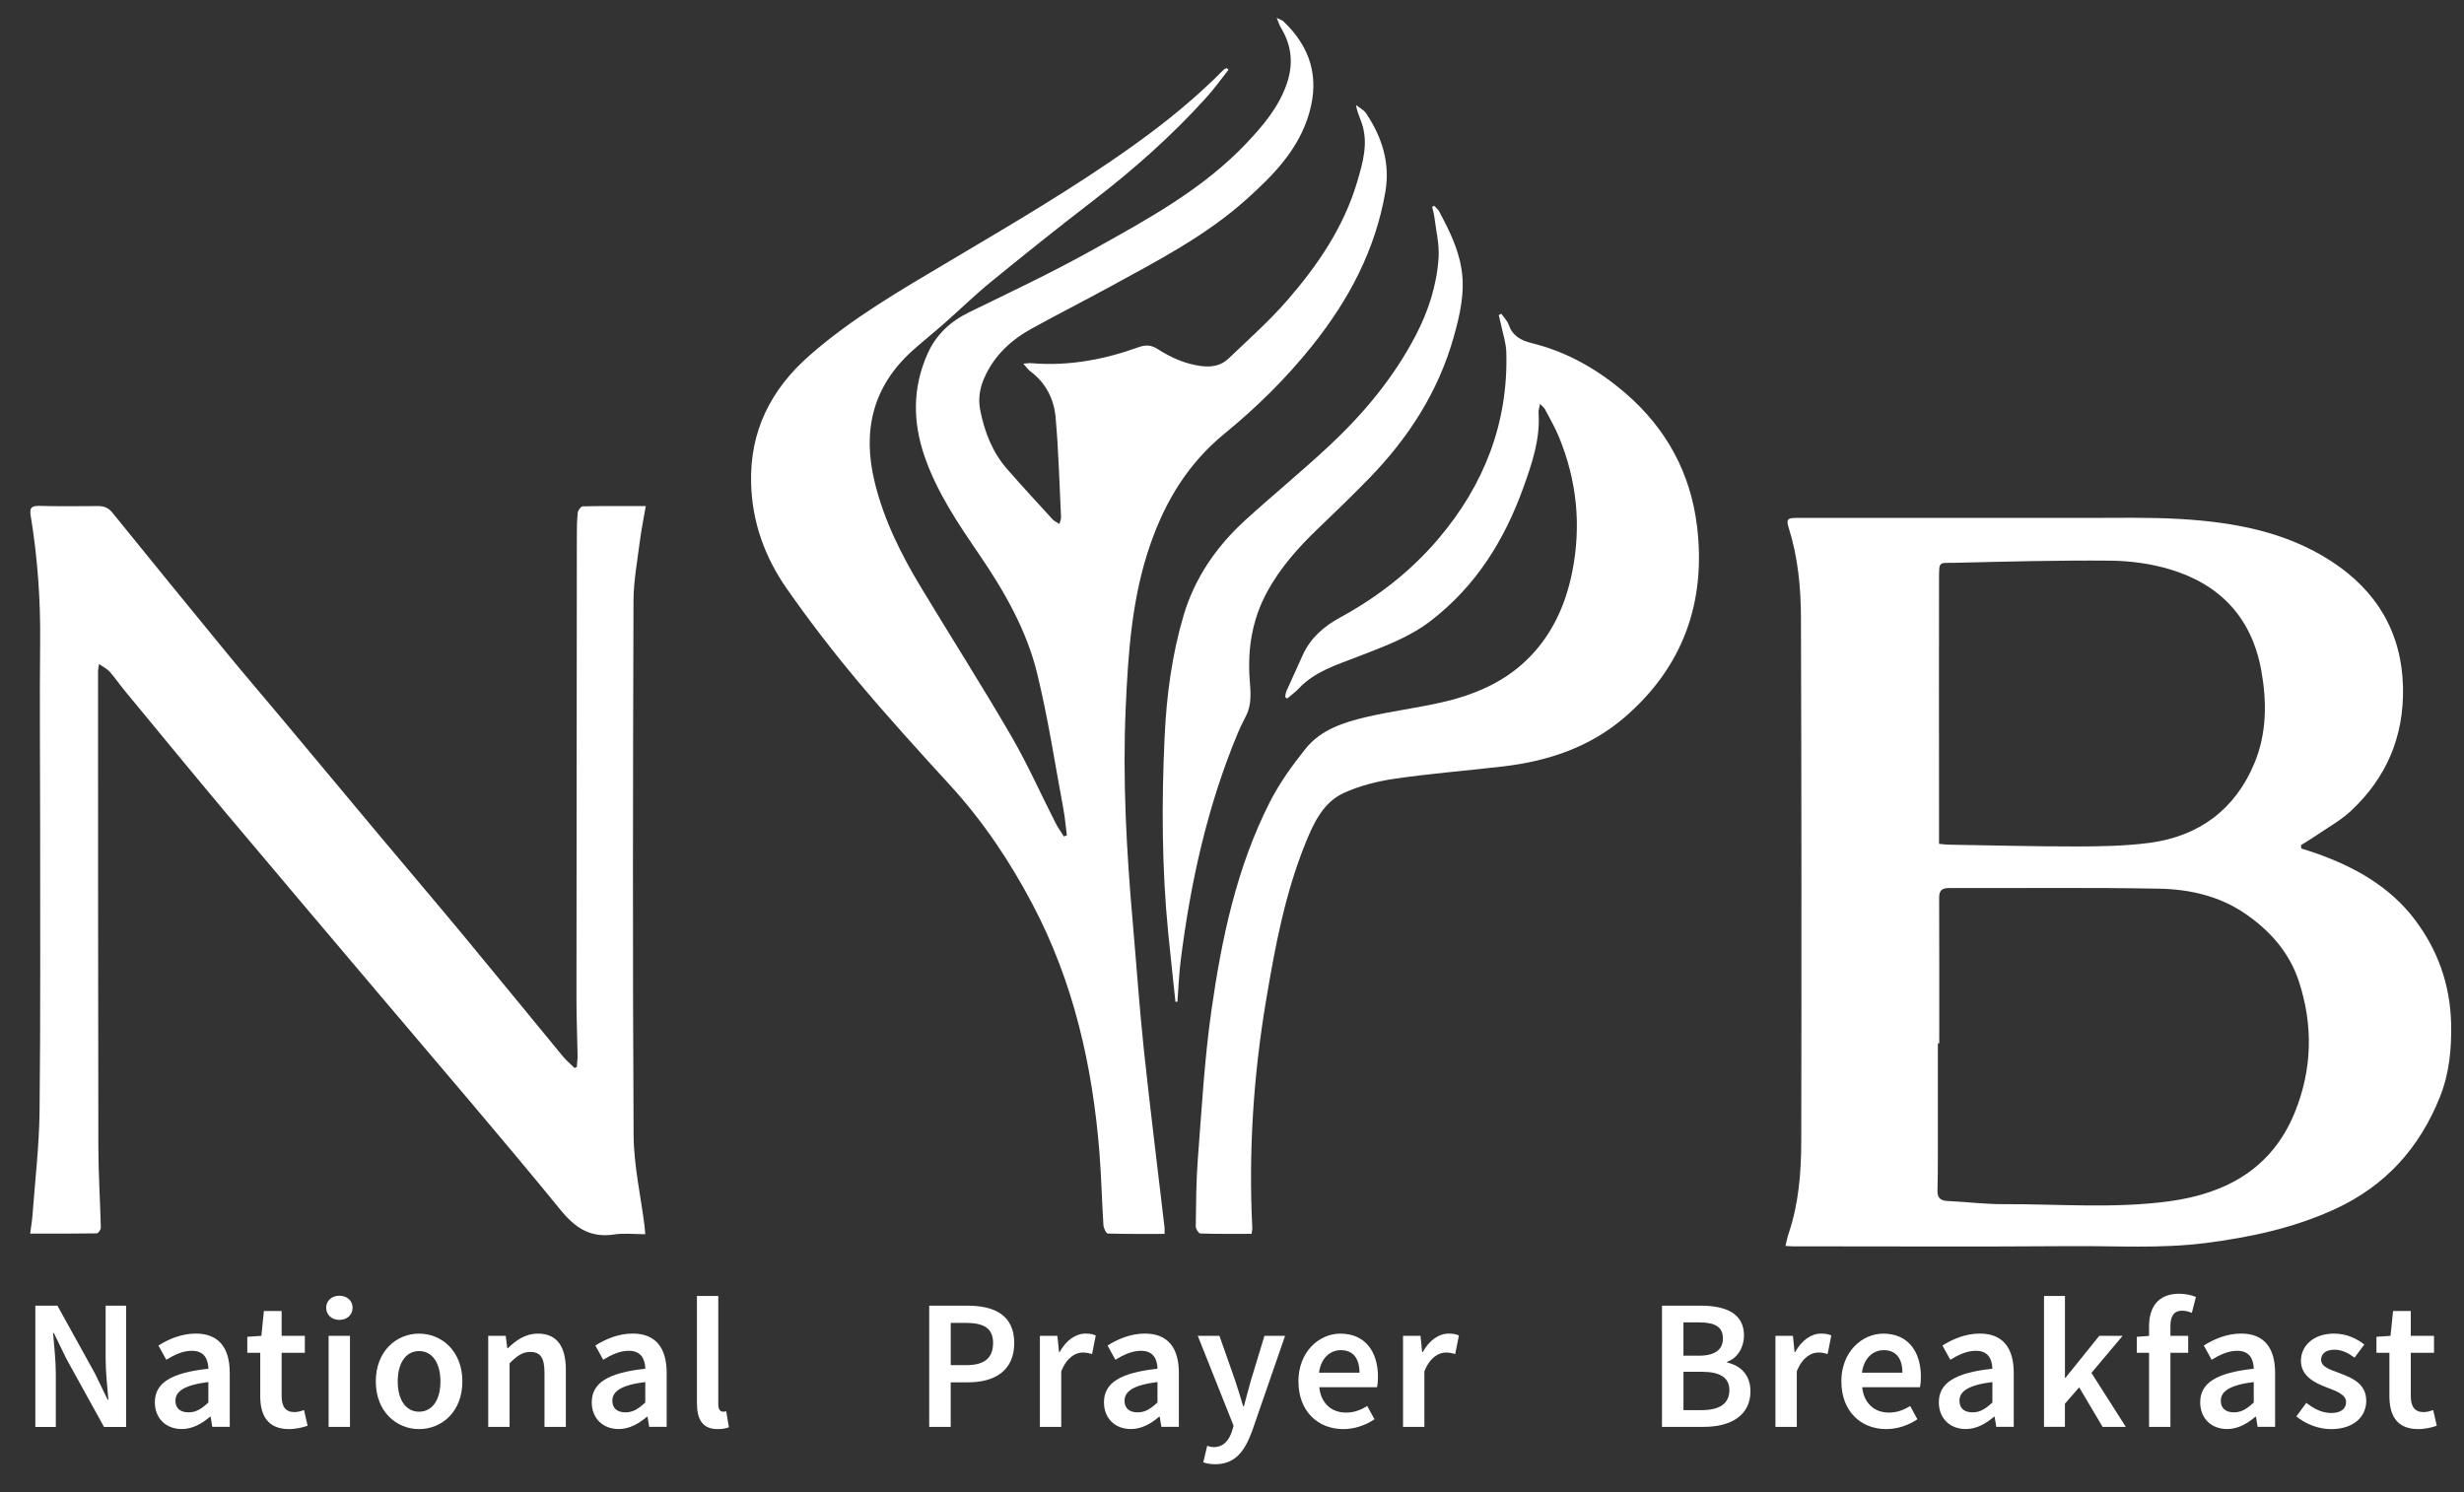 <?xml version="1.0" encoding="UTF-8"?>
<svg id="Layer_1" data-name="Layer 1" xmlns="http://www.w3.org/2000/svg" viewBox="0 0 728 441">
  <rect x="0" y="0" width="728" height="441" fill="#333333" stroke="none"/>
  <defs>
    <style>
      .cls-1 {
        fill: #fff;
        stroke-width: 0px;
      }
    </style>
  </defs>
  <path class="cls-1" d="M679.95,250.73c1.4.45,2.81.87,4.2,1.36,11.5,4.05,21.94,9.85,29.39,19.74,6.75,8.96,10.37,19.19,10.65,30.53.18,7.5-.52,14.86-3.33,21.85-6.02,15.02-16.07,26.21-30.99,33.07-12.19,5.6-24.99,8.32-38.19,10.02-13.23,1.7-26.46.82-39.68.92-27.44.21-54.87.06-82.31.06-.58,0-1.15-.06-2.17-.12.34-1.35.56-2.54.94-3.67,3.02-8.91,3.72-18.18,3.73-27.44.1-51.56.07-103.11-.09-154.67-.03-8.93-.91-17.84-3.63-26.46-.76-2.42-.32-2.88,2.12-2.88,28.53,0,57.07-.03,85.6,0,9.29,0,18.59-.22,27.85.31,15.79.92,31.3,3.72,44.81,12.52,13.3,8.66,20.8,20.99,21.13,37.31.29,14.47-4.87,26.57-15.3,36.35-3.22,3.02-7.24,5.19-10.92,7.72-1.28.88-2.63,1.66-3.94,2.49l.13,1ZM572.97,308.3h-.42c0,11.22,0,22.45,0,33.67,0,3.29-.03,6.58-.11,9.87-.05,2.13.9,2.96,3.02,3.05,5.47.24,10.94.95,16.4.93,16.36-.06,32.76,1.36,49.06-.85,16.82-2.28,30.35-9.69,37.07-26.22,5.18-12.73,5.5-25.79,1.19-38.85-2.83-8.58-8.63-15.02-15.96-20.01-7.55-5.14-16.33-7.12-25.22-7.29-20.68-.39-41.36-.12-62.05-.19-2.12,0-3.03.62-3.02,2.86.06,14.34.03,28.68.03,43.02ZM572.91,249.35c1.38.13,2.04.23,2.7.24,12.66.2,25.32.55,37.98.53,7.16,0,14.38-.13,21.45-1.06,14.7-1.93,25.39-9.9,31.06-23.6,3.62-8.73,3.7-18.05,2-27.38-2.84-15.62-12.21-25.46-27.11-29.88-5.59-1.66-11.61-2.47-17.45-2.53-15.27-.14-30.54.27-45.81.63-4.98.12-4.81-.7-4.83,4.92-.07,21.86,0,43.71,0,65.57,0,4.12,0,8.24,0,12.56Z"/>
  <path class="cls-1" d="M29.27,196.18c-.17,1.11-.3,1.59-.3,2.07.01,46.92,0,93.84.09,140.76.02,7.92.54,15.84.73,23.77.01.57-.77,1.67-1.2,1.67-6.46.11-12.93.08-19.68.08.25-1.97.56-3.69.69-5.43.75-10.24,1.98-20.49,2.09-30.74.31-28.43.16-56.87.17-85.31,0-17.72-.19-35.44,0-53.16.14-12.61-.75-25.12-2.8-37.54-.39-2.38.32-2.92,2.59-2.86,5.73.15,11.48.09,17.21.05,1.79-.01,3.13.44,4.35,1.95,11.29,13.97,22.65,27.88,34.04,41.77,5.3,6.45,10.75,12.78,16.1,19.18,9.41,11.25,18.79,22.52,28.2,33.77,8.44,10.08,16.97,20.09,25.36,30.2,9.85,11.87,19.58,23.83,29.39,35.73,1.03,1.25,2.3,2.3,3.46,3.45.22-.1.43-.2.65-.3.08-1.13.26-2.26.24-3.39-.09-5.57-.33-11.13-.33-16.7.01-45.65.06-91.31.11-136.96,0-2.28.03-4.57.28-6.82.08-.67.95-1.79,1.48-1.8,6.06-.13,12.11-.08,18.61-.08-.65,3.77-1.34,7.12-1.77,10.51-.74,5.84-1.84,11.71-1.86,17.57-.16,52.57-.27,105.15.03,157.72.05,9.02,2.12,18.03,3.25,27.05.07.57.1,1.14.2,2.31-3.17,0-6.22-.37-9.15.07-7.03,1.06-11.46-1.82-15.92-7.29-17.48-21.42-35.54-42.36-53.39-63.48-14.97-17.71-29.99-35.39-44.9-53.15-10.3-12.27-20.46-24.67-30.66-37.02-1.45-1.76-2.72-3.67-4.23-5.36-.76-.85-1.88-1.37-3.16-2.26Z"/>
  <g>
    <path class="cls-1" d="M344.11,364.61c-5.75,0-11.29.06-16.82-.11-.47-.01-1.22-1.6-1.28-2.5-.46-7.16-.61-14.33-1.18-21.48-2.05-25.62-7.66-50.34-19.73-73.24-6.66-12.64-14.55-24.47-24.24-35.07-9.33-10.21-18.65-20.44-27.53-31.04-7.35-8.78-14.36-17.89-20.91-27.28-6.41-9.19-10.17-19.48-10.5-30.94-.45-15.58,5.87-27.94,17.33-37.98,12.51-10.97,26.85-19.23,41.06-27.67,18.56-11.03,37.2-21.89,54.8-34.49,9.44-6.75,18.35-14.02,26.48-22.26.21-.21.57-.27.86-.4l.53.46c-2.2,2.77-4.27,5.67-6.64,8.29-10.09,11.17-21.3,21.11-33.23,30.29-10.16,7.81-20.18,15.82-30.11,23.92-4.9,3.99-9.43,8.42-14.18,12.6-3.02,2.66-6.18,5.17-9.18,7.86-11.8,10.6-14.9,23.7-11.23,38.84,2.74,11.3,7.87,21.5,13.81,31.34,8.8,14.58,17.96,28.95,26.51,43.67,4.86,8.36,8.79,17.24,13.19,25.87.69,1.35,1.6,2.58,2.4,3.87l.89-.32c-.34-2.6-.55-5.23-1.03-7.81-2.49-13.34-4.52-26.79-7.73-39.96-3.13-12.89-9.73-24.37-17.19-35.3-6.24-9.13-12.42-18.29-16.08-28.86-3.53-10.21-3.6-20.32.84-30.32,2.55-5.73,6.75-9.61,12.37-12.35,12.12-5.91,24.34-11.67,36.11-18.23,16.33-9.11,32.91-18.02,45.96-31.9,4.8-5.1,9.3-10.41,11.68-17.24,2.07-5.93,1.52-11.4-1.7-16.7-.41-.68-.64-1.48-1.23-2.88,1.1.56,1.65.69,2,1.03,7.89,7.53,10.7,16.38,7.6,27.11-3.12,10.76-10.49,18.22-18.45,25.39-12.11,10.9-26.46,18.28-40.58,26-7.61,4.16-15.36,8.08-22.96,12.28-6.11,3.37-11.04,7.91-13.97,14.48-1.41,3.16-1.88,6.36-1.24,9.61,1.27,6.44,3.62,12.49,8.02,17.5,4.39,5.01,8.9,9.9,13.39,14.81.47.51,1.19.8,2.01,1.32.22-.9.49-1.45.46-2-.48-9.84-.73-19.71-1.61-29.52-.48-5.39-2.89-10.2-7.48-13.59-.65-.48-1.11-1.21-2.05-2.25,1.12-.08,1.72-.2,2.31-.15,10.97.95,21.52-1.04,31.79-4.73,2.09-.75,3.72-.65,5.65.6,3.84,2.47,7.97,4.32,12.61,4.96,3.14.43,5.99,0,8.25-2.18,5.9-5.65,12.06-11.09,17.39-17.24,8.99-10.36,16.7-21.64,20.65-35.04,1.67-5.67,3.35-11.39,1.32-17.35-.56-1.64-1.34-3.21-1.68-5.3,1.02.81,2.31,1.44,3,2.47,4.68,7.03,7.14,14.62,5.67,23.2-2.95,17.15-10.76,31.86-21.55,45.38-7.75,9.71-16.49,18.3-26.02,26.1-10.61,8.68-17.34,19.73-21.81,32.5-5.49,15.68-6.6,31.98-7.33,48.32-.95,21.28.22,42.51,2.09,63.71,1.1,12.52,1.95,25.07,3.28,37.56,1.86,17.52,4.06,35.01,6.11,52.51.04.33,0,.67,0,1.81Z"/>
    <path class="cls-1" d="M369.76,364.59c-5.06,0-10.1.06-15.14-.1-.48-.02-1.34-1.38-1.33-2.11.1-6.66.11-13.35.62-19.98,1.14-14.63,1.94-29.33,4.01-43.83,3.03-21.23,7.43-42.25,17.27-61.59,2.84-5.59,6.6-10.81,10.53-15.72,4.52-5.66,11.32-7.83,18.09-9.41,7.22-1.68,14.62-2.61,21.86-4.24,9.33-2.09,18.09-5.65,25.14-12.35,7.53-7.15,11.7-16.22,13.71-26.27,2.74-13.69,1.38-27.03-3.95-39.93-1.15-2.79-2.68-5.43-4.09-8.11-.25-.47-.73-.81-1.46-1.59-.22,1.16-.5,1.87-.45,2.56.55,7.8-1.91,14.97-4.48,22.14-5.59,15.55-14,29.07-27.28,39.33-6.62,5.11-14.32,7.8-21.93,10.76-6.13,2.38-12.47,4.3-17.17,9.32-1.02,1.09-2.27,1.97-3.42,2.95-.2-.16-.41-.33-.61-.49.14-.6.2-1.25.45-1.81,1.57-3.54,3.19-7.06,4.79-10.59,2.3-5.08,6.29-8.48,11.06-11.08,11.08-6.04,20.92-13.7,29.06-23.31,13.41-15.83,20.6-34.09,20.01-55.04-.08-2.81-1.05-5.61-1.62-8.4-.18-.87-.41-1.73-.61-2.59.24-.14.49-.28.73-.42.74,1.06,1.75,2.03,2.17,3.2,1.21,3.41,3.53,4.68,7.03,5.55,10.39,2.59,19.5,7.84,27.6,14.84,12.01,10.38,19.14,23.53,21.04,39.19,2.73,22.49-4.14,41.67-21.48,56.57-10.24,8.79-22.59,12.89-35.84,14.44-10.64,1.24-21.33,2.08-31.92,3.62-5.17.75-10.46,2.07-15.18,4.25-5.96,2.75-8.76,8.68-11.14,14.51-6.13,15.01-9.09,30.85-11.76,46.74-3.74,22.28-5.21,44.72-4.07,67.31.02.4-.1.81-.22,1.69Z"/>
    <path class="cls-1" d="M347.29,296.02c-.7-6.69-1.44-13.37-2.11-20.07-1.94-19.44-1.99-38.93-1.08-58.41.57-12.07,2.16-24.06,5.59-35.66,3.27-11.07,9.69-20.38,18.19-28.14,8.29-7.56,17.01-14.66,25.18-22.33,10.07-9.46,18.85-20.05,25.26-32.38,3.72-7.16,6.2-14.84,6.72-22.91.25-3.95-.76-7.98-1.25-11.97-.13-1.02-.44-2.02-.66-3.03.2-.11.4-.21.6-.32.52.58,1.18,1.08,1.53,1.75,2.84,5.37,5.57,10.81,6.54,16.9,1.1,6.93-.45,13.6-2.31,20.19-4.54,16.12-13.35,29.74-24.93,41.66-4.94,5.08-10.04,10-15.16,14.91-5.82,5.57-11.12,11.52-15,18.64-4.42,8.1-5.83,16.79-5.18,25.92.26,3.61.7,7.25-1.04,10.69-.83,1.65-1.68,3.29-2.39,4.99-9.02,21.55-14.01,44.13-16.93,67.22-.52,4.08-.67,8.21-.98,12.32-.2.02-.41.03-.61.05Z"/>
  </g>
  <g>
    <path class="cls-1" d="M10.44,385.82h6.53l11.13,20.13,3.7,7.65h.22c-.31-3.7-.81-8.24-.81-12.22v-15.55h6.05v35.82h-6.53l-11.13-20.16-3.7-7.61h-.22c.31,3.79.81,8.11.81,12.09v15.68h-6.05v-35.82Z"/>
    <path class="cls-1" d="M45.75,414.4c0-5.76,4.78-8.76,15.82-9.95-.09-2.89-1.25-5.3-4.88-5.3-2.67,0-5.19,1.2-7.56,2.65l-2.32-4.21c2.96-1.86,6.77-3.53,11.04-3.53,6.72,0,10.03,4.14,10.03,11.63v15.92h-5.17l-.48-2.98h-.18c-2.41,2.06-5.17,3.64-8.35,3.64-4.71,0-7.95-3.2-7.95-7.89ZM61.56,414.43v-6.05c-7.29.92-9.73,2.83-9.73,5.54,0,2.38,1.62,3.42,3.88,3.42s3.86-1.07,5.85-2.91Z"/>
    <path class="cls-1" d="M76.89,412.56v-12.81h-3.83v-4.73l4.16-.29.75-7.34h5.24v7.34h6.86v5.02h-6.86v12.8c0,3.17,1.23,4.72,3.81,4.72.92,0,2.01-.31,2.8-.61l1.07,4.64c-1.47.48-3.34.99-5.5.99-6.2,0-8.5-3.92-8.5-9.73Z"/>
    <path class="cls-1" d="M96.37,386.45c0-2.12,1.66-3.57,3.9-3.57s3.9,1.45,3.9,3.57-1.67,3.57-3.9,3.57-3.9-1.49-3.9-3.57ZM97.09,394.73h6.31v26.9h-6.31v-26.9Z"/>
    <path class="cls-1" d="M111.03,408.21c0-8.96,6.09-14.13,12.79-14.13s12.79,5.17,12.79,14.13-6.09,14.08-12.79,14.08-12.79-5.17-12.79-14.08ZM130.13,408.21c0-5.39-2.37-8.98-6.31-8.98s-6.31,3.59-6.31,8.98,2.37,8.94,6.31,8.94,6.31-3.55,6.31-8.94Z"/>
    <path class="cls-1" d="M144.24,394.73h5.17l.48,3.64h.18c2.41-2.34,5.15-4.29,8.83-4.29,5.76,0,8.28,3.9,8.28,10.69v16.87h-6.31v-16.06c0-4.42-1.27-6.09-4.18-6.09-2.37,0-3.92,1.16-6.13,3.35v18.79h-6.31v-26.9Z"/>
    <path class="cls-1" d="M174.84,414.4c0-5.76,4.78-8.76,15.82-9.95-.09-2.89-1.25-5.3-4.88-5.3-2.67,0-5.19,1.2-7.56,2.65l-2.32-4.21c2.96-1.86,6.77-3.53,11.04-3.53,6.72,0,10.03,4.14,10.03,11.63v15.92h-5.17l-.48-2.98h-.18c-2.41,2.06-5.17,3.64-8.35,3.64-4.71,0-7.95-3.2-7.95-7.89ZM190.65,414.43v-6.05c-7.29.92-9.73,2.83-9.73,5.54,0,2.38,1.62,3.42,3.88,3.42s3.86-1.07,5.85-2.91Z"/>
    <path class="cls-1" d="M205.91,414.71v-31.76h6.31v32.09c0,1.56.7,2.1,1.36,2.1.29,0,.5,0,.99-.11l.79,4.71c-.77.31-1.82.55-3.33.55-4.47,0-6.11-2.89-6.11-7.58Z"/>
  </g>
  <g>
    <path class="cls-1" d="M274.54,385.82h11.28c7.95,0,13.84,2.76,13.84,11.04s-5.91,11.61-13.62,11.61h-5.15v13.17h-6.35v-35.82ZM285.52,403.39c5.34,0,7.89-2.12,7.89-6.53s-2.78-5.96-8.11-5.96h-4.4v12.49h4.62Z"/>
    <path class="cls-1" d="M307.24,394.73h5.17l.48,4.8h.18c1.92-3.5,4.76-5.46,7.64-5.46,1.37,0,2.23.18,3.04.55l-1.09,5.48c-.94-.26-1.64-.44-2.76-.44-2.15,0-4.73,1.47-6.35,5.56v16.41h-6.31v-26.9Z"/>
    <path class="cls-1" d="M326.17,414.4c0-5.76,4.78-8.76,15.82-9.95-.09-2.89-1.25-5.3-4.88-5.3-2.67,0-5.19,1.2-7.56,2.65l-2.32-4.21c2.96-1.86,6.77-3.53,11.04-3.53,6.72,0,10.03,4.14,10.03,11.63v15.92h-5.17l-.48-2.98h-.18c-2.41,2.06-5.17,3.64-8.35,3.64-4.71,0-7.95-3.2-7.95-7.89ZM341.98,414.43v-6.05c-7.29.92-9.73,2.83-9.73,5.54,0,2.38,1.62,3.42,3.88,3.42s3.86-1.07,5.85-2.91Z"/>
    <path class="cls-1" d="M355.51,432.13l1.16-4.89c.51.15,1.29.37,1.93.37,2.83,0,4.47-1.93,5.37-4.62l.5-1.69-10.58-26.57h6.4l4.64,13.19c.81,2.39,1.58,5.04,2.37,7.6h.22c.68-2.5,1.36-5.15,2.06-7.6l4.01-13.19h6.09l-9.73,28.13c-2.23,6.06-5.06,9.81-10.93,9.81-1.47,0-2.52-.22-3.5-.55Z"/>
    <path class="cls-1" d="M383.62,408.21c0-8.74,6.07-14.13,12.4-14.13,7.27,0,11.11,5.26,11.11,12.77,0,1.21-.13,2.41-.27,3.07h-17.08c.53,4.78,3.59,7.49,7.93,7.49,2.3,0,4.27-.72,6.24-1.95l2.15,3.92c-2.56,1.73-5.8,2.91-9.22,2.91-7.43,0-13.25-5.21-13.25-14.08ZM401.67,405.62c0-4.14-1.84-6.66-5.52-6.66-3.13,0-5.89,2.34-6.44,6.66h11.96Z"/>
    <path class="cls-1" d="M414.53,394.73h5.17l.48,4.8h.18c1.92-3.5,4.76-5.46,7.64-5.46,1.37,0,2.23.18,3.04.55l-1.09,5.48c-.94-.26-1.64-.44-2.76-.44-2.15,0-4.73,1.47-6.35,5.56v16.41h-6.31v-26.9Z"/>
  </g>
  <g>
    <path class="cls-1" d="M491.04,385.82h11.46c7.36,0,12.77,2.26,12.77,8.83,0,3.37-1.84,6.66-4.97,7.75v.22c3.96.9,6.88,3.66,6.88,8.5,0,7.16-5.87,10.51-13.76,10.51h-12.38v-35.82ZM501.92,400.6c4.99,0,7.12-1.95,7.12-5.06,0-3.46-2.34-4.78-6.99-4.78h-4.67v9.84h4.53ZM502.76,416.68c5.26,0,8.19-1.88,8.19-5.92,0-3.77-2.85-5.41-8.19-5.41h-5.37v11.33h5.37Z"/>
    <path class="cls-1" d="M524.56,394.73h5.17l.48,4.8h.18c1.92-3.5,4.76-5.46,7.64-5.46,1.37,0,2.23.18,3.04.55l-1.09,5.48c-.94-.26-1.64-.44-2.76-.44-2.15,0-4.73,1.47-6.35,5.56v16.41h-6.31v-26.9Z"/>
    <path class="cls-1" d="M544.03,408.21c0-8.74,6.07-14.13,12.4-14.13,7.27,0,11.11,5.26,11.11,12.77,0,1.21-.13,2.41-.27,3.07h-17.08c.53,4.78,3.59,7.49,7.93,7.49,2.3,0,4.27-.72,6.24-1.95l2.15,3.92c-2.56,1.73-5.8,2.91-9.22,2.91-7.43,0-13.25-5.21-13.25-14.08ZM562.08,405.62c0-4.14-1.84-6.66-5.52-6.66-3.13,0-5.89,2.34-6.44,6.66h11.96Z"/>
    <path class="cls-1" d="M572.84,414.4c0-5.76,4.78-8.76,15.82-9.95-.09-2.89-1.25-5.3-4.88-5.3-2.67,0-5.19,1.2-7.56,2.65l-2.32-4.21c2.96-1.86,6.77-3.53,11.04-3.53,6.72,0,10.03,4.14,10.03,11.63v15.92h-5.17l-.48-2.98h-.18c-2.41,2.06-5.17,3.64-8.35,3.64-4.71,0-7.95-3.2-7.95-7.89ZM588.66,414.43v-6.05c-7.29.92-9.73,2.83-9.73,5.54,0,2.38,1.62,3.42,3.88,3.42s3.86-1.07,5.85-2.91Z"/>
    <path class="cls-1" d="M603.92,382.95h6.18v24.16h.17l9.97-12.38h6.9l-9.22,10.95,10.16,15.95h-6.86l-6.92-11.68-4.21,4.84v6.83h-6.18v-38.69Z"/>
    <path class="cls-1" d="M631.33,395.02l3.94-.29h11.24v5.02h-15.18v-4.73ZM634.95,391.95c0-5.58,2.56-9.66,8.92-9.66,1.95,0,3.72.46,4.93.94l-1.21,4.71c-.96-.42-1.99-.64-2.91-.64-2.23,0-3.42,1.41-3.42,4.54v29.79h-6.31v-29.68Z"/>
    <path class="cls-1" d="M650.06,414.4c0-5.76,4.78-8.76,15.82-9.95-.09-2.89-1.25-5.3-4.88-5.3-2.67,0-5.19,1.2-7.56,2.65l-2.32-4.21c2.96-1.86,6.77-3.53,11.04-3.53,6.72,0,10.03,4.14,10.03,11.63v15.92h-5.17l-.48-2.98h-.18c-2.41,2.06-5.17,3.64-8.35,3.64-4.71,0-7.95-3.2-7.95-7.89ZM665.88,414.43v-6.05c-7.29.92-9.73,2.83-9.73,5.54,0,2.38,1.62,3.42,3.88,3.42s3.86-1.07,5.85-2.91Z"/>
    <path class="cls-1" d="M678.47,418.54l2.94-4.01c2.39,1.86,4.7,3,7.43,3,2.94,0,4.32-1.38,4.32-3.22,0-2.26-2.91-3.26-5.78-4.36-3.53-1.33-7.56-3.35-7.56-7.84s3.77-8.04,9.79-8.04c3.75,0,6.75,1.52,8.94,3.22l-2.89,3.88c-1.88-1.38-3.78-2.34-5.89-2.34-2.71,0-3.99,1.29-3.99,2.98,0,2.12,2.72,2.93,5.63,4.01,3.64,1.36,7.71,3.11,7.71,8.13,0,4.62-3.66,8.35-10.45,8.35-3.68,0-7.56-1.58-10.19-3.75Z"/>
    <path class="cls-1" d="M705.96,412.56v-12.81h-3.83v-4.73l4.16-.29.75-7.34h5.24v7.34h6.86v5.02h-6.86v12.8c0,3.17,1.23,4.72,3.81,4.72.92,0,2.01-.31,2.8-.61l1.07,4.64c-1.47.48-3.34.99-5.5.99-6.2,0-8.5-3.92-8.5-9.73Z"/>
  </g>
</svg>